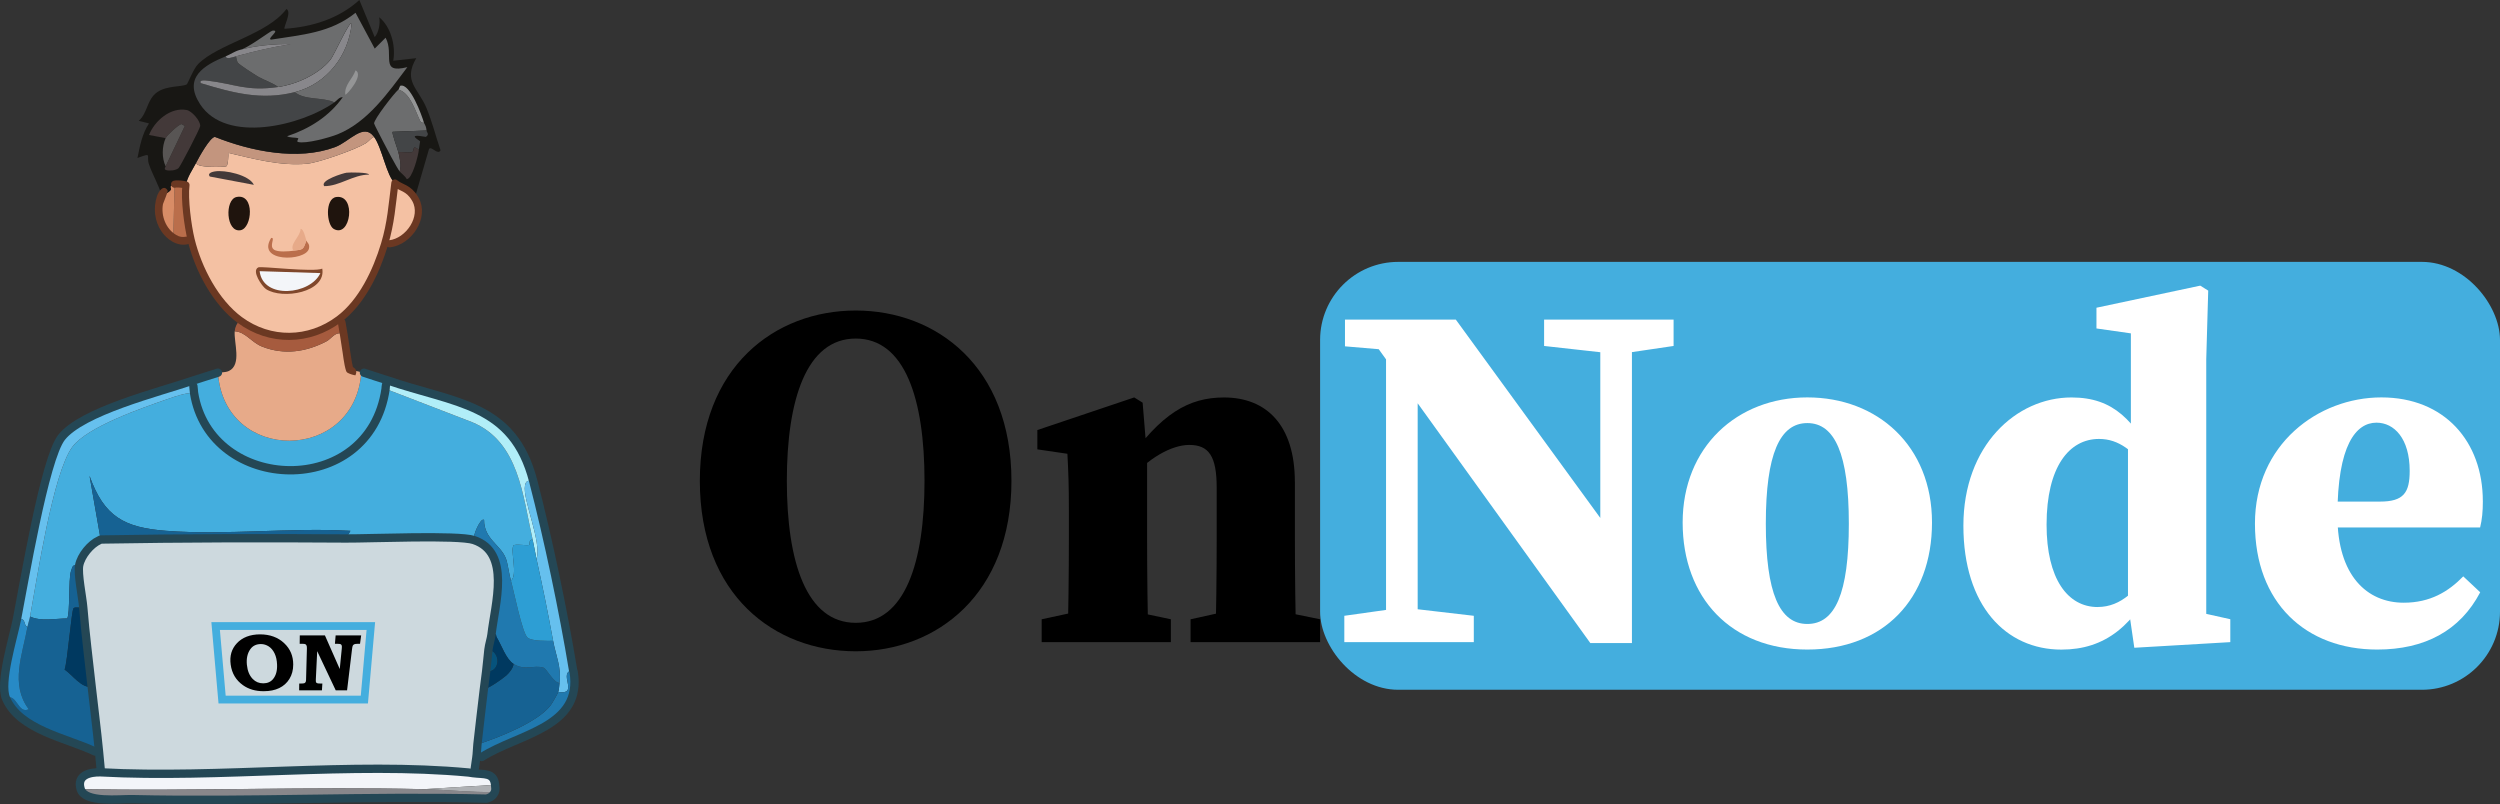 <?xml version="1.0" encoding="UTF-8"?>
<svg id="Layer_1" xmlns="http://www.w3.org/2000/svg" version="1.1" viewBox="0 0 1600.33 514.68">
  <rect x="0" y="0" width="1600.33" height="514.68" fill="#333333" stroke="none"/>
  <!-- Generator: Adobe Illustrator 29.8.2, SVG Export Plug-In . SVG Version: 2.1.1 Build 3)  -->
  <defs>
    <style>
      .st0 {
        stroke: #244755;
        stroke-width: 5.33px;
      }

      .st0, .st1 {
        stroke-linecap: round;
        stroke-linejoin: round;
      }

      .st0, .st1, .st2 {
        fill: none;
      }

      .st1 {
        stroke: #6b3822;
        stroke-width: 4.57px;
      }

      .st3 {
        fill: #f4c1a3;
      }

      .st4 {
        fill: #6b3822;
      }

      .st5 {
        fill: #2079af;
      }

      .st6 {
        fill: #cdd9de;
      }

      .st7 {
        fill: #d88c66;
      }

      .st8 {
        fill: #afb1b4;
      }

      .st9 {
        fill: #fff;
      }

      .st10 {
        fill: #166293;
      }

      .st11 {
        fill: #a65b3e;
      }

      .st2 {
        stroke: #44aede;
        stroke-miterlimit: 10;
        stroke-width: 5px;
      }

      .st12 {
        fill: #88878b;
      }

      .st13 {
        fill: #2d9ed4;
      }

      .st14 {
        fill: #181714;
      }

      .st15 {
        fill: #1f140d;
      }

      .st16 {
        fill: #66c0ee;
      }

      .st17 {
        fill: #585554;
      }

      .st18, .st19 {
        fill: #44aede;
      }

      .st19, .st20 {
        display: none;
      }

      .st21 {
        fill: #06537c;
      }

      .st22 {
        fill: #80472b;
      }

      .st23 {
        fill: #b1eef8;
      }

      .st24 {
        fill: #003960;
      }

      .st25 {
        fill: #c3957e;
      }

      .st26 {
        fill: #f3f5f9;
      }

      .st27 {
        fill: #949596;
      }

      .st28 {
        fill: #278ac6;
      }

      .st29 {
        fill: #433939;
      }

      .st30 {
        fill: #ba6e4b;
      }

      .st31 {
        fill: #6c6d6e;
      }

      .st32 {
        fill: #e7aa89;
      }

      .st33 {
        fill: #434547;
      }
    </style>
  </defs>
  <g id="Main-Logo">
    <g id="User-n-laptop">
      <g id="Laptop">
        <path class="st26" d="M302.64,494.91c7.38.93,13.49-.54,14.28,7.48l-45.52,2.79c-73.17-1.69-146.54,1.26-219.74,0-2.74-8.99,5.83-10.93,12.64-10.79,75.67,4.16,161.17-6.89,235.75.14.85.08,1.72.28,2.58.39h.01Z"/>
        <path class="st12" d="M271.4,505.16c15.07.34,30.2,2.17,45.36,1.8-1.13,2.52-2.69,3.5-5.24,4.26-75.51-1.81-151.3,2.04-226.78.32-8.32-.19-30.4,2.39-33.08-6.39,73.21,1.26,146.58-1.69,219.74,0h0Z"/>
        <path class="st8" d="M316.92,502.38c.14,1.42.43,3.26-.16,4.58-15.17.38-30.28-1.45-45.36-1.8l45.52-2.79h0Z"/>
        <path class="st21" d="M311.18,429.85c.57-4.65.95-9.28,1.47-13.92,7.97,1.08,7.91,14.7-1.47,13.92Z"/>
        <g>
          <path class="st6" d="M221.46,344.7c15.02.11,71.97-2.36,81.87.98,23.9,8.06,13.5,40.97,11.3,60.42-.32,2.8-1.58,6.45-1.97,9.82-.53,4.64-.9,9.27-1.47,13.92-.47,3.82-1,7.64-1.47,11.46-1.44,11.73-2.76,23.46-4.1,35.2-.32,2.87-.27,5.72-.72,8.63-.36,2.3-.65,4.62-.99,6.91l-1.28,2.86c-.87-.11-1.73-.31-2.58-.39-74.59-7.04-160.08,4.02-235.75-.14l.12-2.32c-.36-3.69-.7-7.39-1.05-11.08-1.33-13.8-3.15-27.53-4.67-41.3-1.85-16.88-4.03-33.83-5.4-50.76-.54-6.63-3.68-21.57-2.62-27.01,1.2-6.2,7.28-13.61,12.93-16.1.28-.13.56-.28.83-.44,52.32-.91,104.7-1.03,157.02-.66h.02-.02Z"/>
          <g class="st20">
            <path class="st33" d="M181.75,409.37c23.94-3.28,22.76,32.88.82,30.29-16.47-1.95-16.14-28.19-.82-30.29Z"/>
            <path class="st26" d="M180.11,412.66c20.43-4.73,21.65,21.62,8.19,24.56-17.45,3.82-19.71-21.89-8.19-24.56h0Z"/>
          </g>
        </g>
      </g>
      <g id="User">
        <g id="body">
          <path class="st18" d="M247.46,243.3l-.38,3.17c-.24.79-.14,1.65-.25,2.44l55.26,21.29c30.25,12.41,32.5,47.36,38.89,75.32-2.62-.59-1.86,3.21-2.04,3.27-1.7.67-9.35-.84-10.23.41-2.24,3.16,2.96,18.92-1.64,22.52-1.24-4.27-1.96-11.02-3.27-14.33-3.53-8.86-13.93-12.35-13.92-24.56-2.11-1.94-7.54,10.42-6.55,12.86-9.9-3.33-66.85-.87-81.87-.98l2.86-4.92c-38.35-2.18-79.92,2.92-117.9,0-27.01-2.08-39.76-9.04-49.12-35.2l7.13,40.77c-.27.16-.54.31-.83.44-5.65,2.5-11.73,9.91-12.93,16.1-4.31-.72-4.11.41-5.24,3.68-1.73,5-.52,27.57-2.45,30.29-7.4.06-17.16,2.05-23.74-1.23,4.41-23.92,14.53-91.44,27.01-108.48,9.51-12.97,44.95-25.09,61-30.7,5.36-1.87,11.16-3.86,16.94-4.1-.22-1.36-.13-2.72-.38-4.08l-.61-3.55c5.41-1.84,10.88-3.36,16.3-5.16,3.98,58.35,87.73,57.84,91.78-.3.38.14,1.03.09,1.71.32,4.8,1.68,9.66,3.06,14.47,4.7h-.01.01Z"/>
          <path class="st10" d="M50.67,361.89c-1.05,5.45,2.09,20.4,2.62,27.01-1.48.34-5.27-.61-6.22.41-1.36,1.45-3.88,34.4-5.73,39.3,5.03,3.42,10.89,12.08,17.35,11.05,1.51,13.77,3.32,27.5,4.67,41.3l-2.44.12c-18.42-8.75-48.38-13.77-57.07-34.05,6.92-3.89,7.52,10.37,14.58,6.96-12.12-15.91-3.98-35.15-.82-52.81.4-2.23,1.25-4.44,1.64-6.55,6.58,3.28,16.34,1.29,23.74,1.23,1.94-2.72.73-25.28,2.45-30.29,1.13-3.28.93-4.41,5.24-3.68h-.01,0Z"/>
          <path class="st16" d="M123.2,243.73l.61,3.55c.25,1.36.16,2.72.38,4.08-5.79.24-11.59,2.22-16.94,4.1-16.05,5.6-51.49,17.73-61,30.7-12.49,17.04-22.61,84.57-27.01,108.48-.39,2.11-1.24,4.32-1.64,6.55-3.03-.89-.27-6.09-6.71-4.92,4.38-22.15,17.7-102.49,28.49-116.25,13.11-16.74,62.02-28.86,83.83-36.29h0Z"/>
          <path class="st23" d="M341.31,307.86c-2.98-.18-4.56-.61-5.24,2.86-1.74,8.94,10.91,36.16,7.37,47.08-.9-4.07-1.53-8.23-2.45-12.29-6.39-27.96-8.64-62.9-38.89-75.32l-55.26-21.29c.12-.79,0-1.65.25-2.44l.38-3.17c43.96,15.13,80.9,14.72,93.85,64.56h-.01,0Z"/>
          <path class="st16" d="M341.31,307.86c9.52,36.61,19.4,83.82,25.54,121.17.04.28.28.54.32.82-.04-.28-.28-.54-.32-.82-10.58,1,4.55,16-9.5,13.92.52-1.52.61-4.1.82-5.73,1.27-10.3-2.3-17.23-4.1-27.01-3.21-17.49-6.77-35.05-10.64-52.4,3.54-10.92-9.11-38.14-7.37-47.08.68-3.47,2.26-3.04,5.24-2.86h.01Z"/>
          <path class="st5" d="M367.18,429.85c6.05,35.84-35.36,39.79-58.79,54.74l-3.5.56c.44-2.9.39-5.76.72-8.63,13.06-4.14,38.49-14.11,46.83-24.97.93-1.2,4.49-7.33,4.92-8.6,14.05,2.08-1.08-12.92,9.5-13.92.04.28.28.54.32.82h0Z"/>
          <path class="st28" d="M17.6,401.19c-3.15,17.65-11.31,36.9.82,52.81-7.06,3.41-7.65-10.84-14.58-6.96-4.35-10.14,4.62-38.48,7.04-50.76,6.44-1.17,3.68,4.02,6.71,4.92h.01Z"/>
          <path class="st10" d="M358.18,437.22c-.2,1.64-.3,4.22-.82,5.73-.43,1.27-3.99,7.39-4.92,8.6-8.34,10.87-33.77,20.83-46.83,24.97,1.33-11.74,2.66-23.47,4.1-35.2,3.7-.95,11.79-6.66,14.49-9,1.66-1.44,4.56-4.95,4.51-7.37,7.28,4.63,13.04.53,19.24,2.45,1.94.6,6.4,9.69,10.23,9.82h0Z"/>
          <path class="st5" d="M327.06,371.72c1.76,6.08,7.24,33.62,10.64,36.44,2.87,2.38,12.57,2.09,16.37,2.04,1.79,9.78,5.37,16.73,4.1,27.01-3.83-.13-8.29-9.22-10.23-9.82-6.2-1.93-11.95,2.17-19.24-2.45-4.79-3.04-7.67-11.97-10.64-16.78-1.11-1.8.87-2.46-3.44-2.04,2.21-19.46,12.61-52.36-11.3-60.42-.99-2.43,4.44-14.79,6.55-12.86-.02,12.22,10.38,15.7,13.92,24.56,1.32,3.31,2.03,10.06,3.27,14.33h-.01.01Z"/>
          <path class="st10" d="M221.46,344.7c-52.33-.38-104.71-.26-157.02.66-.27.16-.54.31-.83.44.28-.13.56-.28.83-.44l-7.13-40.77c9.36,26.17,22.12,33.13,49.12,35.2,37.98,2.92,79.55-2.18,117.9,0l-2.86,4.92h-.01Z"/>
          <path class="st24" d="M53.29,388.91c1.37,16.92,3.55,33.88,5.4,50.76-6.47,1.03-12.33-7.64-17.35-11.05,1.84-4.89,4.38-37.85,5.73-39.3.95-1.02,4.74-.06,6.22-.41h0Z"/>
          <path class="st24" d="M328.71,424.93c.05,2.42-2.85,5.93-4.51,7.37-2.7,2.35-10.79,8.06-14.49,9,.47-3.82,1-7.64,1.47-11.46,9.38.79,9.45-12.83,1.47-13.92.39-3.37,1.65-7.03,1.97-9.82,4.3-.42,2.33.26,3.44,2.04,2.97,4.81,5.86,13.75,10.64,16.78h.01,0Z"/>
          <path class="st13" d="M340.99,345.51c.93,4.05,1.55,8.22,2.45,12.29,3.87,17.34,7.44,34.91,10.64,52.4-3.81.04-13.5.33-16.37-2.04-3.4-2.82-8.88-30.35-10.64-36.44,4.6-3.59-.6-19.35,1.64-22.52.89-1.25,8.53.26,10.23-.41.18-.08-.58-3.86,2.04-3.27h.01,0Z"/>
        </g>
        <g id="Face">
          <g>
            <path class="st32" d="M219.99,213.71c.63,3.2,3.04,22.16,3.93,22.93.29.25,5.68,1.03,7.37,1.64-4.05,58.14-87.8,58.66-91.78.3.63-.22,4.82-.03,7.05-1.12,8.33-4.09,3.09-18.12,3.68-25.38,6.72.18,10.81,7.18,17.6,9.82,14.01,5.48,27.86,3.46,40.93-3.27,3.91-2.01,5.48-6.68,11.22-4.92h0Z"/>
            <path class="st11" d="M217.02,204.36l1.7,2.01c.46,2.44.77,4.92,1.26,7.35-5.74-1.76-7.32,2.9-11.22,4.92-13.07,6.73-26.93,8.75-40.93,3.27-6.79-2.65-10.88-9.64-17.6-9.82.24-2.88,1.41-5.09,3.32-7.2,19.29,14.19,44.31,13.87,63.47-.52h0Z"/>
            <path class="st30" d="M119.03,118.42c-1.11,8.98,1.13,26.07,3.31,35.05l-2.42.41c-3.72.61-5.77.31-9-1.74l.82-34.22c1.46-.44,5.6-.03,7.29.51h0Z"/>
            <path class="st7" d="M111.75,117.92l-.82,34.22c-7.32-4.65-10.48-13.9-9-21.95.37-2,.33-3.25,1.64-4.92.41-.53,3.74-1.27,5.73-3.68,1.01-1.23-2.27-2.25,2.45-3.68h0Z"/>
            <g>
              <path class="st3" d="M239.46,87.62c5.13,6.99,8.04,25.22,13.32,29.53,3.98,3.26,8.6,2.94,12.72,9.77.16.27.33.54.49.82,6.24,11.38-4.34,26.92-16.62,28.35l-3.24.36c-5.22,17.27-14.39,36.87-29.11,47.92-19.16,14.38-44.17,14.71-63.47.52-15.63-11.5-26.68-32.81-31.2-51.39-2.18-8.99-4.42-26.07-3.31-35.05.59-4.81,4.48-10.22,6.63-14.43-1,3.66,18.32,2.95,19.24,2.45,1.08-.58,1.43-7.07,1.23-8.6,16.09,3.71,33.15,8.52,50.35,6.96,7.66-.7,31.07-9.1,37.66-13.1,1.8-1.09,3.4-3.52,5.33-4.1h-.02Z"/>
              <g>
                <path class="st15" d="M151.45,126.1c11.79-2.41,10.08,20.06,2.45,21.29-9.31,1.5-10.17-19.71-2.45-21.29Z"/>
                <path class="st15" d="M215.31,126.1c12.98-1.68,9.19,26.52-1.64,20.47-4.68-2.61-5.83-19.5,1.64-20.47Z"/>
                <path class="st30" d="M187.9,160.49c6.15-.84,6.13-.32,8.19-6.55.31,1.19,2.51,2.22,1.64,5.33-2.28,8.15-34.02,8.79-24.15-6.96,2.94-.39-1.45,4.91,1.64,7.37,2.41,1.91,9.61,1.24,12.69.82h-.01Z"/>
                <path class="st29" d="M137.55,109.73c6.19-1.1,21.97,2.18,24.97,8.6l-28.25-5.33c-1.8-2.32,2.15-3.08,3.27-3.27h0Z"/>
                <path class="st29" d="M221.87,110.55c1.99-.26,14.29-.3,14.33,1.23-10.12-.02-18.94,7.5-28.66,7.37-3.01-3.7,12.2-8.33,14.33-8.6h0Z"/>
                <path class="st32" d="M196.08,153.94c-2.05,6.22-2.03,5.71-8.19,6.55-2.99-3.91,4.53-9.23,4.51-13.92,1.72-.75,3.42,6.37,3.68,7.37h0Z"/>
                <g>
                  <path class="st22" d="M165.37,171.14c1.85-.87,35.32,3.24,40.93.82,2.61,15.23-25.59,19.99-36.02,13.1-2.54-1.68-9.52-11.76-4.92-13.92h.01Z"/>
                  <path class="st26" d="M166.2,173.59l38.89,1.23c-6.34,13.89-36.77,17.07-38.89-1.23h0Z"/>
                </g>
              </g>
            </g>
          </g>
          <g>
            <path class="st25" d="M239.46,87.62c-1.93.58-3.53,3.01-5.33,4.1-6.59,3.99-30,12.4-37.66,13.1-17.2,1.56-34.26-3.25-50.35-6.96.2,1.53-.15,8.01-1.23,8.6-.91.49-20.24,1.19-19.24-2.45,1.62-3.16,8.64-15.99,11.87-16.37,23.01,9.19,53.11,15.44,76.96,6.55,9.31-3.46,18.15-15.85,24.97-6.55h0v-.02h.01Z"/>
            <g>
              <path class="st14" d="M265.99,127.74c-.15-.28-.32-.55-.49-.82-4.12-6.82-8.74-6.51-12.72-9.77-5.27-4.31-8.19-22.54-13.32-29.53-6.82-9.31-15.66,3.09-24.97,6.55-23.85,8.89-53.95,2.65-76.96-6.55-3.23.39-10.25,13.21-11.87,16.37-2.15,4.21-6.04,9.61-6.63,14.43-1.69-.54-5.83-.95-7.29-.51-4.72,1.43-1.45,2.46-2.45,3.68-1.99,2.41-5.31,3.15-5.73,3.68-1.99-7-5.8-13.17-8.19-20.05-2-5.79,2.61-7.75-7.37-4.1,1.54-7.71,2.97-15.43,7.37-22.11l-6.55-1.64c5.84-5.26,5.1-13.7,11.87-18.42,6.04-4.22,15.74-3.25,18.83-4.92.66-.36,4.27-10.03,7.37-13.1,13.15-13.05,44.3-18.85,56.49-35.2,3.58,2.01-2.02,11.63-1.23,12.69C199.65,17.26,216.68,12.11,230.04,0l9.82,23.74c2.59-2.84,3.7-9.04,2.86-12.69,7.26,5.74,10.8,18.04,9,27.83l14.74-1.64c-8.65,14.81,1.28,19.28,6.55,31.93,3.66,8.77,5.9,18.06,9,27.01-1.68,3.52-5.78-2.97-7.37-.82l-9.17,31.52c.16.27.33.54.49.82h.01l.02.04h0Z"/>
              <g>
                <path class="st33" d="M144.5,36.05c.28,2.21,4.37.59,6.55,0,.28,1.04.7,3.44,1.23,4.1,1.24,1.52,10.89,7.72,13.1,9,3.99,2.31,9.09,3.84,12.69,6.55-20.49,2.96-27.82-2.07-45.44-4.1-.77-.09-5.55-.76-4.1,1.64,20.46,6.15,38.64,11.18,60.17,5.73,6.35,5.34,17.85,3.09,25.38,6.55-20.92,14.82-69.29,26.83-85.97,1.23-11.08-17.03,2.46-24.99,16.37-30.7,0,0,.02,0,.02,0Z"/>
                <path class="st31" d="M271.4,78.62c1.03,1.98,1.42,2.6,1.64,4.92l-21.7.82c-.79.42,3.28,11.35,3.68,13.1.88,3.85,1.99,8.32.82,12.29-1.81-2.27-9.55-17.01-10.64-19.24-.86-1.75-5.67-10.82-5.73-11.46-.24-2.52,12.74-19.32,15.56-21.7,7.58,2.08,10.77,13.71,13.92,20.05.74,1.51,2.39,1.11,2.45,1.23h.01-.01Z"/>
                <path class="st29" d="M106.03,106.46l12.29-25.79-2.04-1.23c-1.79.05-9.38,7.12-10.23,9l-10.64-2.04c3.49-9.03,13.89-18.02,24.15-15.96,3.2.63,8.74,6.82,8.6,10.23-.06,1.52-12.75,26.05-13.92,27.01-1.8,1.5-5.91,1.78-7.78,1.23-1.97-.57-.3-2.24-.41-2.45h-.02Z"/>
                <path class="st33" d="M273.02,83.53c.11,1.19,2.13,2.39-.41,4.1-13.33-2.44-3.87,2.27-3.68,2.86.08.26-.72,3.86-.82,5.33-5-3.68-2.26,1.1-4.51,1.64s-6.1-.39-8.6,0c-.4-1.75-4.48-12.68-3.68-13.1l21.7-.82h-.01.01Z"/>
                <path class="st29" d="M268.12,95.81c-.22,3.26-4.24,19.03-7.78,18.83-.91-1.89-3.57-3.74-4.51-4.92,1.17-3.96.06-8.43-.82-12.29,2.5-.39,6.36.55,8.6,0s-.49-5.31,4.51-1.64h0v.02h0Z"/>
                <path class="st17" d="M106.03,106.46c-2.47-5.16-2.44-12.64,0-18.01.86-1.88,8.45-8.95,10.23-9l2.04,1.23-12.29,25.79h.02Z"/>
                <path class="st27" d="M271.4,78.62c-.06-.12-1.71.28-2.45-1.23-3.15-6.35-6.33-17.98-13.92-20.05.47-.4.74-1.94,1.23-2.45,6.2-1.87,13.76,18.86,15.15,23.74h0Z"/>
                <path class="st12" d="M188.71,58.97c-21.53,5.45-39.72.43-60.17-5.73-1.45-2.4,3.32-1.72,4.1-1.64,17.62,2.02,24.95,7.06,45.44,4.1,11.78-1.7,26.07-8.2,33.57-17.6,2.15-2.7,11.86-24.4,13.51-23.33-1.89,20.75-15.95,39.02-36.44,44.22h0v-.02h0Z"/>
                <g>
                  <path class="st31" d="M214.08,65.51c-7.53-3.46-19.03-1.22-25.38-6.55,20.48-5.19,34.53-23.45,36.44-44.22-1.65-1.07-11.35,20.63-13.51,23.33-7.5,9.4-21.79,15.9-33.57,17.6-3.6-2.71-8.7-4.24-12.69-6.55-2.21-1.28-11.87-7.49-13.1-9-.53-.66-.96-3.04-1.23-4.1,11.77-3.18,23.12-5.94,35.2-7.78-10.26-.3-22.85,1-32.75,3.68,4.01-.27,19.68-12.14,20.88-12.29,5.69-.71-3.98,5.36-.82,5.73,19.68-3.14,37.91-4.2,54.04-17.19l12.29,22.93,6.96-6.96c5.84,10.85-4.21,23.34,13.92,18.83-12.05,16.02-25.3,35.19-44.62,42.98-5.16,2.09-20.53,6.31-25.38,4.92-1.31-.38.8-2.14,0-2.45-1.23-.47-5.39-.15-6.96-1.23,14.31-4.76,26.98-12.74,35.61-24.97-2.32-.15-3.54,2.01-5.33,3.27v.02h0Z"/>
                  <path class="st12" d="M151.05,36.05c-2.18.59-6.26,2.21-6.55,0,2.97-1.22,5.6-3.17,9-4.1,9.9-2.69,22.48-3.98,32.75-3.68-12.08,1.84-23.44,4.59-35.2,7.78h0Z"/>
                  <path class="st27" d="M227.59,45.05c5.65,2.89-5.71,15.93-6.55,15.56-.74-6.25,4.72-10.1,6.55-15.56Z"/>
                </g>
              </g>
            </g>
          </g>
        </g>
      </g>
    </g>
    <g>
      <path d="M166.51,406.08c6.3,0,11.47,1.91,15.42,5.65s5.76,8.23,5.77,13.64c0,3.53-.81,6.58-2.42,9.2s-3.76,4.53-6.53,5.88-6.07,2.01-10.01,2.01c-5.19,0-9.58-1.27-13.2-3.85-4.46-3.17-7.1-7.52-7.87-13.15s.56-10.03,3.97-13.71,8.47-5.68,14.87-5.68h0ZM167.06,412.28c-2.96,0-5.22,1.08-6.77,3.22-1.91,2.66-2.65,6.02-2.25,10.04s1.66,6.94,3.77,9.12c1.8,1.84,4.02,2.76,6.69,2.76s4.79-.91,6.32-2.76c1.83-2.23,2.69-5.27,2.54-9.17-.1-2.8-.62-5.2-1.56-7.17s-2.21-3.51-3.75-4.51-3.23-1.53-4.99-1.53h0Z"/>
      <path d="M191.92,406.76h16.08l9.49,21.51,1.27-12.8c.11-1.15.12-1.87.02-2.16-.14-.44-.36-.74-.66-.91s-.91-.26-1.82-.26h-1.9l.45-5.38h16.34l-.73,5.38h-1.78c-.89,0-1.54.1-1.94.3-.4.2-.7.47-.89.82-.19.34-.35,1.08-.49,2.21l-3.19,26.45h-7.25l-11.87-25.09-.87,17.99c-.05.97,0,1.59.1,1.85s.33.47.66.63.89.23,1.71.23h1.71l-.28,4.39h-14.58l.05-4.39h1.53c.85,0,1.43-.07,1.75-.2s.57-.36.77-.68c.2-.33.3-.82.32-1.47l.54-20.11c.02-.83-.05-1.44-.23-1.83s-.42-.67-.73-.85c-.31-.17-.84-.26-1.58-.26h-2.08l.06-5.38h.02,0Z"/>
    </g>
    <g id="User-boder">
      <path class="st0" d="M64.42,492.06c-.36-3.69-.7-7.39-1.05-11.08-1.33-13.8-3.15-27.53-4.67-41.3-1.85-16.88-4.03-33.83-5.4-50.76-.54-6.63-3.68-21.57-2.62-27.01,1.2-6.2,7.28-13.61,12.93-16.1.28-.13.56-.28.83-.44,52.32-.91,104.7-1.03,157.02-.66,15.02.11,71.97-2.36,81.87.98,23.9,8.06,13.5,40.97,11.3,60.42-.32,2.8-1.58,6.45-1.97,9.82-.53,4.64-.9,9.27-1.47,13.92-.47,3.82-1,7.64-1.47,11.46-1.44,11.73-2.76,23.46-4.1,35.2-.32,2.87-.27,5.72-.72,8.63-.36,2.3-.65,4.62-.99,6.91"/>
      <path class="st0" d="M232.99,238.59c4.8,1.68,9.66,3.06,14.47,4.7,43.96,15.13,80.9,14.72,93.85,64.56,9.52,36.61,19.4,83.82,25.54,121.17.04.28.28.54.32.82,6.05,35.84-35.36,39.79-58.79,54.74"/>
      <path class="st0" d="M139.5,238.57c-5.42,1.81-10.89,3.32-16.3,5.16-21.81,7.41-70.71,19.55-83.83,36.29-10.79,13.77-24.11,94.11-28.49,116.25-2.43,12.27-11.38,40.62-7.04,50.76,8.69,20.28,38.65,25.3,57.07,34.05"/>
      <path class="st0" d="M247.08,246.48c-.24.79-.14,1.65-.25,2.44-10.24,70.98-112.44,67.17-122.64,2.45-.22-1.36-.13-2.72-.38-4.08"/>
      <path class="st0" d="M300.05,494.52c-74.59-7.04-160.08,4.02-235.75-.14-6.81-.15-15.38,1.8-12.64,10.79s24.75,6.2,33.08,6.39c75.48,1.72,151.27-2.13,226.78-.32,2.55-.76,4.11-1.74,5.24-4.26.59-1.32.3-3.16.16-4.58-.79-8-6.9-6.54-14.28-7.48-.87-.11-1.73-.31-2.58-.39h-.01Z"/>
      <path class="st1" d="M111.75,117.92c1.46-.44,5.6-.03,7.29.51-1.11,8.98,1.13,26.07,3.31,35.05,4.52,18.58,15.57,39.9,31.2,51.39,19.29,14.19,44.31,13.87,63.47-.52,14.72-11.05,23.89-30.65,29.11-47.92,4.14-13.73,4.86-25.21,6.65-39.29,3.98,3.26,8.6,2.94,12.72,9.77.16.27.33.54.49.82,6.24,11.38-4.34,26.92-16.62,28.35"/>
      <path class="st4" d="M120.33,156.31c-6.72,1.65-13.36-2.83-17-8.23-4.46-6.57-5.3-15.02-2.83-22.48,1.07-3.32,4.37-7.77,6.82-3.67.32.74-2.3,6.67-2.99,8.71-1.36,7.48,1.81,15.94,8.52,19.79,2.29,1.4,4.03,1.47,6.67,1.02,3.23-.47,4.01,4.26.8,4.85h0Z"/>
      <path class="st4" d="M221.14,205.9c.79,4.51,1.88,10.89,2.47,15.28.62,3.93,1.41,10.12,2.32,13.92.03.14.06.23.09.3.02.06,0,0,0,0,0,0-.01-.02-.02-.03l-.08-.13c-.11-.17-.26-.34-.41-.46,2.21,1.12,3.32,2.54,1.99,5.49-1.91-.34-3.59-.85-5.19-1.75-.31-.28-.58-.65-.75-1.03-1.45-4.43-1.99-10.94-2.81-15.57-.61-4.53-1.67-10.66-2.45-15.16-.47-3.2,4.21-4.02,4.84-.83h0v-.02h0Z"/>
    </g>
    <polygon id="Text-boder" class="st2" points="233.24 447.8 142.17 447.8 138.03 400.74 237.39 400.74 233.24 447.8"/>
  </g>
  <g>
    <rect class="st18" x="845.04" y="167.64" width="755.29" height="273.9" rx="50" ry="50"/>
    <path d="M647.46,307.84c0,72.45-47.8,109.07-99.68,109.07s-99.79-35.86-99.79-109.07,48.22-109.07,99.79-109.07,99.68,35.86,99.68,109.07ZM547.78,398.69c31.6,0,44.03-38.76,44.03-90.88s-12.43-91.09-44.03-91.09-44.1,39.21-44.1,91.09,12.5,90.88,44.1,90.88Z"/>
    <path d="M683.28,411.05c.63-14.14.94-46.51.94-65.99v-18.16c0-17.28-.31-23.85-.94-36.42l-19.24-2.83v-12.36l62.01-20.88,5.38,3.35,2.86,34.88v52.44c0,19.48.31,51.85.94,65.99h-51.95v-.04.02ZM749.51,396.42v14.63h-82.71v-14.63l29.12-6.28h23.95l29.61,6.28h.03ZM828.91,308.44v36.63c0,20.11.31,51.85.94,65.99h-51.95c.63-14.14.94-45.88.94-65.99v-32.96c0-20.15-5.06-27.3-17.56-27.3-11.17,0-26.33,8.31-38.79,23.04h-10.68v-20.25h21.23l-11.94,8.83c22.03-31.81,39.91-42,62.43-42,27.23,0,45.35,17.77,45.35,54.05l.03-.03h0ZM814.32,390.14l30.72,6.28v14.63h-82.92v-14.63l28.46-6.28h23.74Z"/>
    <path class="st9" d="M860.54,394.19l33.45-4.71h9.01l40.43,4.71v16.86h-82.89v-16.86h0ZM876.92,215.7l18.12,8.9-34.08-2.9v-17.11h70.95l112.7,154.71v52.34h-26.6l-141.09-195.94h0ZM887.25,204.6l20.25,17.11v189.34h-20.25v-206.45h0ZM988.43,204.6h82.89v16.86l-31.88,4.71h-8.76l-42.25-4.71v-16.86h0ZM1024.4,204.6h20.25v207.04l-20.25-20.25v-186.83.03h0Z"/>
    <path class="st9" d="M1077.12,334.48c0-48.29,34.81-80.09,79.81-80.09s79.81,31.11,79.81,80.09-31.14,81.32-79.81,81.32-79.81-33.03-79.81-81.32h0ZM1183.5,335.18c0-44.59-9.01-64.35-26.57-64.35s-26.57,19.76-26.57,64.35,8.83,64.24,26.57,64.24,26.57-19.41,26.57-64.24Z"/>
    <path class="st9" d="M1342.82,388.56c15.12,0,25.66-11.21,35.58-26.57l3.74,5.1c-15.57,33.62-34.64,48.74-62.57,48.74-35.61,0-62.74-28.11-62.74-79.33s33.73-82.08,69.2-82.08c27.2,0,40.33,14.94,54.85,42.84l-3.14,6.14c-12.32-14.87-21.26-22.42-34.11-22.42-19.03,0-33.55,17.74-33.55,54.89,0,34.53,13.41,52.72,32.75,52.72v-.04h0ZM1427.69,396.42v14.63l-61.45,3.6-4.05-27.97v-104.32l1.85-3.39v-65.57l-22.03-3.14v-13.27l66.44-14.14,5.1,3.18-1.26,43.92v181.07l-21.37-22.83,36.77,8.2v.03Z"/>
    <path class="st9" d="M1589.35,320.76c0,6.77-.49,11.7-1.75,16.9h-122.97v-16.58h58.9c15.08,0,18.99-5.66,18.99-19.66,0-20.63-9.88-30.86-21.26-30.86-13.09,0-25,14.25-25,59.63,0,38.34,18.99,55.62,42.46,55.62,16.93,0,28.6-7.09,38.09-16.86l10.86,10.19c-12.88,24.58-35.51,36.66-65.92,36.66-45.74,0-78.28-29.89-78.28-80.62s40.4-80.79,80.93-80.79,64.94,28.35,64.94,66.37h.01Z"/>
    <path class="st19" d="M1614.49,387.94c0-15.64,12.46-28.66,28.35-28.66s28.35,12.99,28.35,28.66-12.46,27.9-28.35,27.9-28.35-12.53-28.35-27.9Z"/>
    <path class="st20" d="M1888.01,307.84c0,72.45-47.8,109.07-99.68,109.07s-99.79-35.86-99.79-109.07,48.22-109.07,99.79-109.07,99.68,35.86,99.68,109.07ZM1788.33,398.69c31.6,0,44.03-38.76,44.03-90.88s-12.43-91.09-44.03-91.09-44.1,39.21-44.1,91.09,12.5,90.88,44.1,90.88Z"/>
    <path class="st20" d="M1924.81,345.06v-18.4c0-17.28-.31-23.64-.94-36.21l-19.24-2.83v-12.36l62.01-20.88,5.38,3.35,2.86,38.58v48.71c0,19.48.31,51.85.94,65.99h-51.95c.63-14.14.94-46.51.94-65.99v.03h0ZM1907.11,396.42l30.03-6.28h33.03l30.03,6.28v14.63h-93.08v-14.63h-.01ZM1951.66,303.55h23.57l-4.22,8.55c5.52-38.51,27.41-57.71,46.19-57.71,13.65,0,24.65,7.58,27.3,23.15-.66,16.34-9.74,25.66-22.31,25.66-9.5,0-16.83-4.64-24.3-14.56l-9.15-11.98,12.67,4.57c-11.31,8.24-22.62,24.86-26.67,43.61l-23.04-2.27v-19.03h-.04Z"/>
    <path class="st20" d="M2164.18,439.71c0-9.15-6.08-18.02-23.11-18.02h-32.99c-13.72,0-25.52-1.22-33.62-4.78v-2.06c-16.03-5.06-22.62-15.01-22.62-26.85,0-16.44,11.52-30.86,31.07-46.23l8.27,5.17c-4.68,6.21-6.95,11.31-6.95,19.13,0,7.33,4.82,11.87,18.23,11.87h36.73c47.9,0,64.59,18.61,64.59,45.88,0,32.02-31.88,58.59-92.31,58.59-52.06,0-67.32-17.53-67.32-36.77,0-15.4,11.31-27.69,35.12-36l4.5,2.79c-6.67,9.53-9.22,14.66-9.22,24.65,0,18.71,13.3,26.64,41.9,26.64,31.6,0,47.66-10.37,47.66-23.99l.07-.03h0ZM2116.84,254.39c44.76,0,65.67,21.05,65.67,50.84s-21.12,50.17-65.78,50.17-65.78-21.26-65.78-50.17,21.09-50.84,65.85-50.84h.04ZM2095.64,304.87c0,22.28,6.32,35.72,20.81,35.72s21.79-13.72,21.79-36.07-7.47-35.3-21.37-35.3-21.26,13.41-21.26,35.65h.03ZM2201.82,253.72l4.96,3.14v24.23h-45.04v-10.3l40.12-17.07h-.04Z"/>
  </g>
</svg>